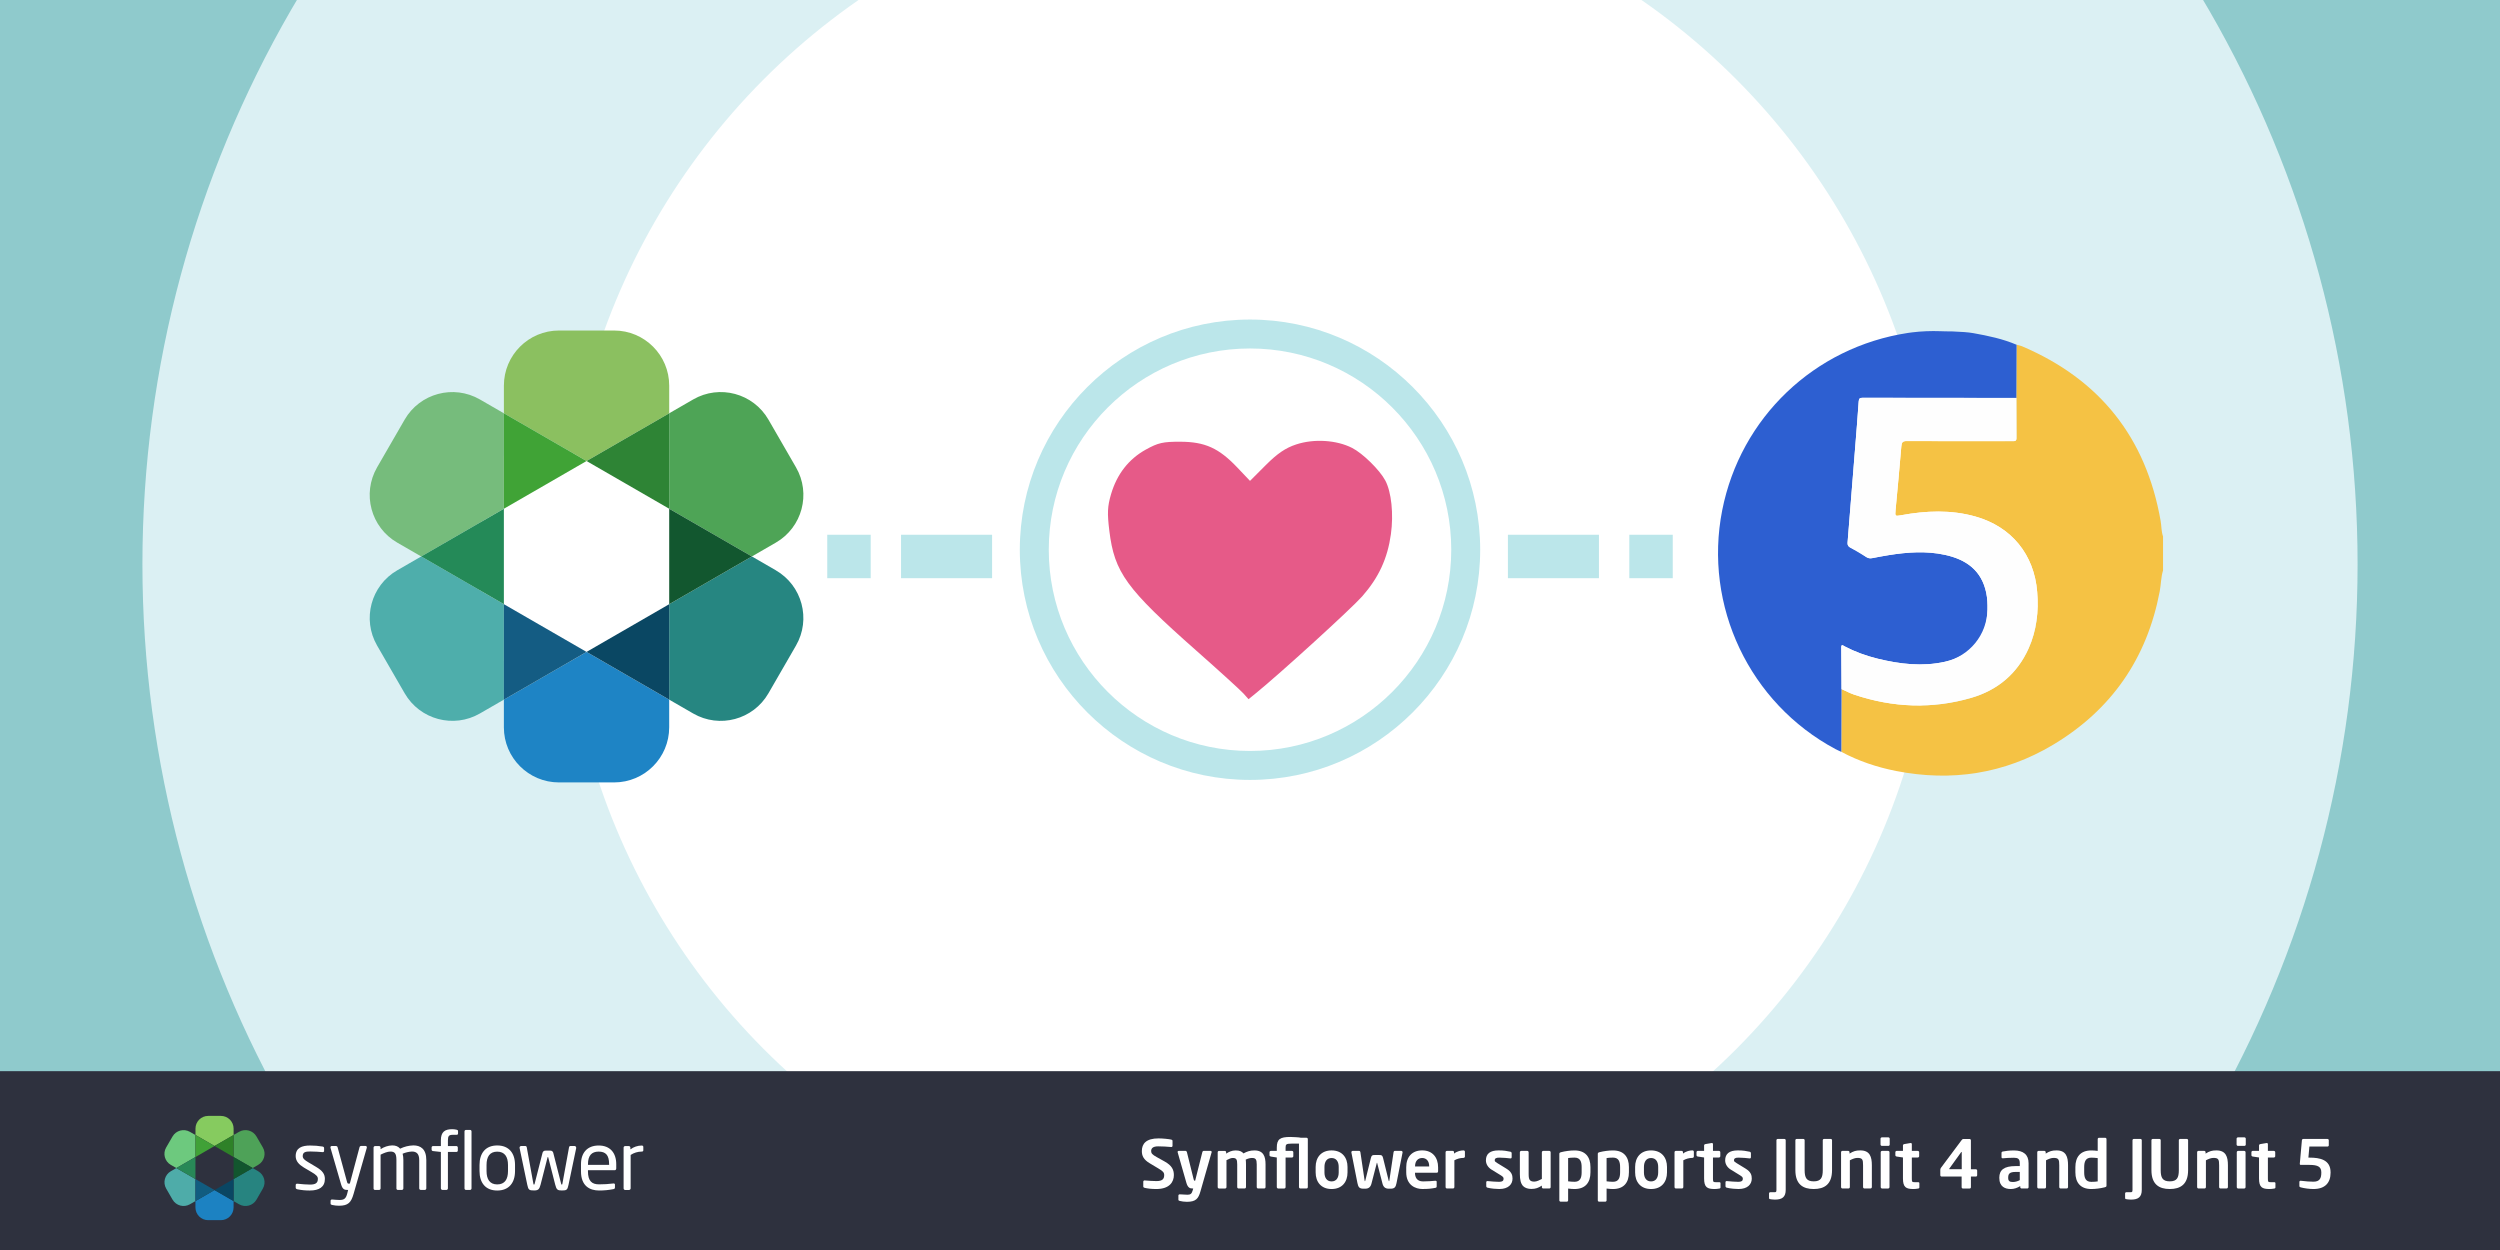 <?xml version="1.0" encoding="UTF-8"?><svg id="Layer_1" xmlns="http://www.w3.org/2000/svg" xmlns:xlink="http://www.w3.org/1999/xlink" viewBox="0 0 1200 600"><rect x="0" y="0" width="1200" height="600" fill="#808080" stroke="none"/><defs><style>.cls-1{fill:#e65a88;}.cls-2{fill:#115c80;}.cls-3{clip-path:url(#clippath-20);}.cls-4{clip-path:url(#clippath-11);}.cls-5{clip-path:url(#clippath-16);}.cls-6{fill:#fff;}.cls-7{fill:#dbf0f3;}.cls-8{fill:#76bc7c;}.cls-9{fill:#145c83;}.cls-10{fill:#1c82c2;}.cls-11{fill:#2e8435;}.cls-12{fill:#8fcacc;}.cls-13{fill:#0a4763;}.cls-14{fill:#288857;}.cls-15{clip-path:url(#clippath-2);}.cls-16{clip-path:url(#clippath-13);}.cls-17{fill:#4ea456;}.cls-18{clip-path:url(#clippath-15);}.cls-19{clip-path:url(#clippath-6);}.cls-20{fill:#268681;}.cls-21{fill:#2d5fd1;}.cls-22{fill:#4ea258;}.cls-23{fill:#40a137;}.cls-24{clip-path:url(#clippath-7);}.cls-25{clip-path:url(#clippath-1);}.cls-26{clip-path:url(#clippath-4);}.cls-27{fill:#bbe6ea;}.cls-28{clip-path:url(#clippath-12);}.cls-29{fill:#4eaca9;}.cls-30{fill:#1e84c5;}.cls-31{fill:#2e8128;}.cls-32{fill:#f5c244;}.cls-33{fill:#248a58;}.cls-34{fill:#12572f;}.cls-35{clip-path:url(#clippath-9);}.cls-36{fill:#86cb5f;}.cls-37{clip-path:url(#clippath);}.cls-38{fill:#2e313e;}.cls-39{fill:none;}.cls-40{fill:#4eaeab;}.cls-41{clip-path:url(#clippath-19);}.cls-42{fill:#12562e;}.cls-43{fill:#278480;}.cls-44{fill:#0a4663;}.cls-45{clip-path:url(#clippath-3);}.cls-46{clip-path:url(#clippath-8);}.cls-47{fill:#8bc060;}.cls-48{clip-path:url(#clippath-18);}.cls-49{clip-path:url(#clippath-14);}.cls-50{clip-path:url(#clippath-17);}.cls-51{clip-path:url(#clippath-5);}.cls-52{clip-path:url(#clippath-10);}.cls-53{fill:#40a336;}.cls-54{fill:#6dc97e;}.cls-55{fill:#fefefe;}</style><clipPath id="clippath"><rect class="cls-39" x="-2.43" y="-114.18" width="1204.87" height="769.99"/></clipPath><clipPath id="clippath-1"><rect class="cls-39" x="-2.43" y="-114.18" width="1204.87" height="769.99"/></clipPath><clipPath id="clippath-2"><rect class="cls-39" x="-2.43" y="-114.18" width="1204.87" height="769.99"/></clipPath><clipPath id="clippath-3"><rect class="cls-39" x="-2.43" y="-114.18" width="1204.87" height="769.99"/></clipPath><clipPath id="clippath-4"><rect class="cls-39" x="-2.43" y="-114.18" width="1204.87" height="769.99"/></clipPath><clipPath id="clippath-5"><rect class="cls-39" x="-2.43" y="-114.18" width="1204.87" height="769.99"/></clipPath><clipPath id="clippath-6"><rect class="cls-39" x="177.46" y="158.65" width="208.17" height="216.91"/></clipPath><clipPath id="clippath-7"><rect class="cls-39" x="177.46" y="158.65" width="208.17" height="216.91"/></clipPath><clipPath id="clippath-8"><rect class="cls-39" x="177.46" y="158.65" width="208.17" height="216.91"/></clipPath><clipPath id="clippath-9"><rect class="cls-39" x="177.46" y="158.65" width="208.17" height="216.91"/></clipPath><clipPath id="clippath-10"><rect class="cls-39" x="177.46" y="158.65" width="208.17" height="216.91"/></clipPath><clipPath id="clippath-11"><rect class="cls-39" x="177.46" y="158.65" width="208.17" height="216.91"/></clipPath><clipPath id="clippath-12"><rect class="cls-39" x="177.46" y="158.65" width="208.17" height="216.91"/></clipPath><clipPath id="clippath-13"><rect class="cls-39" x="177.46" y="158.65" width="208.17" height="216.91"/></clipPath><clipPath id="clippath-14"><rect class="cls-39" x="177.46" y="158.65" width="208.17" height="216.91"/></clipPath><clipPath id="clippath-15"><rect class="cls-39" x="177.46" y="158.65" width="208.17" height="216.91"/></clipPath><clipPath id="clippath-16"><rect class="cls-39" x="177.46" y="158.65" width="208.17" height="216.91"/></clipPath><clipPath id="clippath-17"><rect class="cls-39" x="177.46" y="158.65" width="208.17" height="216.91"/></clipPath><clipPath id="clippath-18"><rect class="cls-39" x="177.46" y="158.65" width="208.17" height="216.91"/></clipPath><clipPath id="clippath-19"><rect class="cls-39" x="177.46" y="158.65" width="208.17" height="216.91"/></clipPath><clipPath id="clippath-20"><rect class="cls-39" x="177.46" y="158.65" width="208.17" height="216.91"/></clipPath></defs><g><g><g class="cls-37"><ellipse class="cls-12" cx="614.57" cy="270.81" rx="916.03" ry="531.64"/></g><g class="cls-25"><circle class="cls-7" cx="600" cy="270.81" r="531.64"/></g><g class="cls-15"><circle class="cls-6" cx="600" cy="270.81" r="329.61"/></g><g class="cls-45"><rect class="cls-6" x="230.37" y="218.82" width="98.42" height="98.42"/></g><g class="cls-26"><polygon class="cls-6" points="928.83 337.1 830.54 269.89 928.83 171.6 1010.42 269.89 928.83 337.1"/></g><g class="cls-51"><g><g><rect class="cls-27" x="397.08" y="256.68" width="20.85" height="20.85"/><path class="cls-27" d="M767.5,277.53h-43.7v-20.85h43.7v20.85Zm-58.26,0h-43.7v-20.85h43.7v20.85Zm-58.26,0h-43.7v-20.85h43.7v20.85Zm-58.26,0h-43.7v-20.85h43.7v20.85Zm-58.26,0h-43.7v-20.85h43.7v20.85Zm-58.26,0h-43.7v-20.85h43.7v20.85Z"/><rect class="cls-27" x="782.07" y="256.68" width="20.85" height="20.85"/></g><g><g><circle class="cls-6" cx="600" cy="263.86" r="103.54"/><path class="cls-27" d="M600,374.36c-60.93,0-110.49-49.57-110.49-110.49s49.57-110.49,110.49-110.49,110.49,49.57,110.49,110.49-49.57,110.49-110.49,110.49Zm0-207.09c-53.26,0-96.59,43.33-96.59,96.59s43.33,96.6,96.59,96.6,96.6-43.33,96.6-96.6-43.33-96.59-96.6-96.59Z"/></g><path id="path475" class="cls-1" d="M596.85,332.87c-1.34-1.5-11.47-10.72-22.51-20.47-33.8-29.86-39.41-37.59-41.86-57.61-1.05-8.54-.9-11.7,.81-17.54,2.83-9.65,8.47-16.89,16.7-21.45,5.91-3.27,8.22-3.8,16.58-3.77,11.84,.04,18.49,3.05,27.4,12.44l6.03,6.35,7.58-7.58c5.57-5.57,9.43-8.2,14.55-9.9,8.52-2.83,19.38-2.16,26.87,1.66,5.14,2.62,13.2,10.53,15.93,15.63,2.94,5.49,4.05,16.09,2.7,25.79-1.62,11.65-5.84,20.79-13.75,29.8-5.1,5.8-39.42,37.08-51.04,46.51l-3.55,2.88-2.43-2.73Z"/></g><g id="Bildmaterial_3"><g class="cls-19"><g><g class="cls-24"><path class="cls-17" d="M360.9,267.1l11.5-6.64c12.65-7.3,16.99-23.48,9.68-36.13l-13.23-22.91c-7.3-12.65-23.48-16.99-36.13-9.68l-11.5,6.64v45.82l39.68,22.91Z"/></g><g class="cls-46"><path class="cls-30" d="M281.54,312.92h0l-39.68,22.91h0v13.28c0,14.61,11.84,26.45,26.45,26.45h26.45c14.61,0,26.45-11.84,26.45-26.45v-13.28h0s-39.68-22.91-39.68-22.91Z"/></g><g class="cls-35"><path class="cls-8" d="M241.86,244.2v-45.82l-11.5-6.64c-12.65-7.3-28.83-2.97-36.13,9.68l-13.23,22.91c-7.3,12.65-2.97,28.83,9.68,36.13l11.5,6.64h0l39.68-22.91Z"/></g><g class="cls-52"><polygon class="cls-8" points="281.54 221.29 281.54 221.29 241.86 244.2 241.86 290.01 241.86 244.2 281.54 221.29"/></g><g class="cls-4"><path class="cls-40" d="M241.86,290.01l39.68,22.91-39.68-22.91Z"/></g><g class="cls-28"><path class="cls-40" d="M202.19,267.1h0l-11.5,6.64c-12.65,7.3-16.98,23.48-9.68,36.13l13.23,22.91c7.3,12.65,23.48,16.99,36.13,9.68l11.5-6.64v-45.82l-39.68-22.91Z"/></g><g class="cls-16"><polygon class="cls-9" points="241.86 290.01 241.86 335.83 281.54 312.92 241.86 290.01"/></g><g class="cls-49"><polygon class="cls-33" points="241.86 290.01 241.86 290.01 241.86 244.2 202.19 267.1 202.18 267.1 202.19 267.1 241.86 290.01"/></g><g class="cls-18"><path class="cls-20" d="M372.4,273.74l-11.5-6.64-39.68,22.91-39.68,22.91h0l39.68-22.91v45.82l11.5,6.64c12.65,7.31,28.83,2.97,36.13-9.68l13.22-22.91c7.31-12.65,2.97-28.83-9.68-36.13"/></g><g class="cls-5"><polygon class="cls-34" points="321.22 290.01 360.9 267.1 321.22 244.2 321.22 290.01"/></g><g class="cls-50"><polygon class="cls-13" points="281.54 312.92 321.22 335.83 321.22 290.01 281.54 312.92"/></g><g class="cls-48"><path class="cls-47" d="M281.54,221.29h0l39.68-22.91v-13.28c0-14.61-11.84-26.45-26.45-26.45h-26.45c-14.61,0-26.45,11.84-26.45,26.45v13.28l39.68,22.91Z"/></g><g class="cls-41"><polygon class="cls-11" points="321.22 244.2 321.22 198.38 281.54 221.29 321.22 244.2"/></g><g class="cls-3"><polygon class="cls-53" points="281.54 221.29 241.86 198.38 241.86 244.2 281.54 221.29"/></g></g></g></g></g></g></g><path class="cls-32" d="M1038.26,257.53v16.27c-1.01,3.25-.96,6.66-1.58,9.98-6.1,32.24-23.17,56.97-51.27,73.75-23.35,13.94-48.67,17.76-75.31,12.54-9.16-1.8-17.98-4.75-26.25-9.18,.03-10.05,.07-20.1,.1-30.15,2.03,.91,4,1.99,6.09,2.69,18.56,6.22,37.38,7,56.17,1.53,12.59-3.67,22.08-11.54,27.54-23.72,3.87-8.63,4.86-17.74,4.11-27.11-1.44-17.95-12.29-31.29-29.62-36.19-11.84-3.35-23.78-2.82-35.73-.62-2.87,.53-2.91,.45-2.63-2.47,.96-10.24,1.93-20.47,2.78-30.72,.15-1.84,.68-2.44,2.59-2.43,16.55,.08,33.09,.04,49.64,.04,.56,0,1.11-.03,1.67,0,.98,.05,1.36-.39,1.36-1.36-.03-6.46-.04-12.91-.06-19.37,.04-8.51,.07-17.02,.11-25.54,.86,.24,1.76,.38,2.58,.73,37.34,15.9,59.56,43.81,66.55,83.82,.44,2.5,.3,5.08,1.17,7.51Z"/><path class="cls-21" d="M967.96,165.47c-.04,8.51-.07,17.02-.11,25.54-24.61-.01-49.21-.02-73.82-.07-1.31,0-1.75,.36-1.85,1.74-.52,7.69-1.16,15.38-1.77,23.07-1.18,14.89-2.35,29.79-3.57,44.67-.12,1.52,.55,2.14,2.16,2.84,2.3,1.01,4.45,2.3,6.43,3.84,1.07,.83,2.06,1.03,3.23,.8,2.59-.51,5.18-1,7.78-1.42,9.04-1.46,18.09-2.13,27.14-.16,10.15,2.21,17.58,7.43,19.82,18.25,.55,2.67,.64,5.37,.59,8.09-.24,12.05-8.68,22.37-20.44,24.99-10.85,2.42-21.58,1.12-32.21-1.47-5.55-1.35-10.89-3.29-15.96-5.95-.6-.32-1.57-1.29-1.56,.51,.04,6.67,.08,13.33,.12,20-.03,10.05-.07,20.1-.1,30.15-.94-.44-1.9-.84-2.81-1.33-41.25-22.02-63.42-68.76-54.37-114.63,8.77-44.49,44.22-78.3,89.18-85.13,.61-.09,1.28-.18,2-.27,4.48-.55,9-.72,13.51-.56,1.56,.05,3.1,.11,5.84,.11,4.24,.19,7.43,.36,10.04,.83,7.08,1.27,14.09,2.73,20.74,5.57Z"/><path class="cls-55" d="M883.94,330.75c-.04-6.67-.08-13.33-.12-20-.01-1.8,.95-.83,1.56-.51,5.07,2.66,10.41,4.59,15.96,5.95,10.69,2.61,21.47,3.9,32.38,1.43,12.8-2.9,20.01-11.83,20.27-24.95,.06-2.72-.03-5.42-.59-8.09-2.24-10.82-9.67-16.05-19.82-18.25-9.05-1.97-18.1-1.3-27.14,.16-2.6,.42-5.2,.91-7.78,1.42-1.01,.2-1.87,.09-2.77-.47-2.54-1.57-5.11-3.1-7.71-4.56-1.03-.58-1.45-1.22-1.35-2.45,1.22-14.89,2.4-29.78,3.57-44.67,.61-7.69,1.25-15.38,1.77-23.07,.09-1.38,.54-1.74,1.85-1.74,24.61,.04,49.21,.05,73.82,.07,.02,6.46,.03,12.91,.06,19.37,0,.97-.38,1.41-1.36,1.36-.55-.03-1.11,0-1.67,0-16.55,0-33.09,.03-49.64-.04-1.91,0-2.44,.59-2.59,2.43-.85,10.25-1.82,20.48-2.78,30.72-.27,2.92-.23,3,2.63,2.47,11.95-2.2,23.89-2.73,35.73,.62,17.33,4.9,28.18,18.24,29.62,36.19,.75,9.36-.25,18.48-4.11,27.11-5.46,12.18-14.94,20.06-27.54,23.72-18.79,5.47-37.61,4.7-56.17-1.53-2.1-.7-4.06-1.78-6.09-2.69Z"/></g><rect class="cls-38" x="-242.92" y="514.16" width="1632.91" height="229.58"/><g id="Ebene_1"><path class="cls-6" d="M148.8,571.45c-2.03,.02-4.06-.18-6.05-.58-.49-.12-.81-.35-.81-.77v-1.34c.02-.34,.32-.6,.66-.58h.18c1.84,.23,4.63,.42,6.01,.42,2.49,0,3.79-.65,3.79-2.72,0-1.15-.69-1.88-2.87-3.18l-3.87-2.29c-2.33-1.42-3.91-3.06-3.91-5.47,0-3.98,2.99-5.09,6.93-5.09,2,0,4,.16,5.98,.49,.49,.08,.73,.35,.73,.77v1.26c.04,.32-.19,.61-.51,.65h-.25c-1.34-.12-3.79-.31-5.94-.31s-3.56,.27-3.56,2.22c0,1.15,.88,1.88,2.64,2.93l3.79,2.26c3.18,1.88,4.21,3.52,4.21,5.78,0,3.91-2.87,5.54-7.16,5.54h.01Z"/><path class="cls-6" d="M176.04,551.02l-6.32,22.06c-1.19,4.14-2.6,5.67-7.01,5.67-1.08,0-2.16-.12-3.22-.35-.46-.12-.81-.23-.81-.61v-1.42c0-.42,.31-.61,.73-.61h.1c.84,.08,2.56,.23,3.42,.23,2.18,0,3.14-.58,3.79-3.26l.38-1.57h-.54c-1.15,0-2.14-.27-2.83-2.64l-5.08-17.51c-.03-.09-.04-.18-.04-.27-.02-.34,.24-.63,.58-.65h2.21c.32,.05,.58,.29,.65,.61l4.52,16.6c.19,.77,.46,.84,.73,.84h.61l4.67-17.5c.09-.33,.38-.56,.73-.58h2.14c.33-.02,.61,.24,.63,.56v.11c0,.09,0,.18-.03,.26v.03Z"/><path class="cls-6" d="M203.86,571.17h-1.86c-.42,0-.77-.34-.77-.77h0v-13.56c0-3.22-1.49-4.1-3.49-4.1-1.54,.08-3.06,.43-4.48,1.04,.25,.98,.36,1.98,.35,2.99v13.63c.02,.4-.29,.74-.69,.77h-2.01c-.39-.04-.67-.38-.63-.77h0v-13.63c0-3.33-.98-4.02-2.93-4.02-1.38,0-3.06,.69-4.67,1.49v16.16c.02,.4-.29,.74-.69,.77h-2.03c-.39-.03-.68-.36-.65-.75h0v-19.54c-.02-.41,.3-.75,.71-.77h1.93c.41,0,.73,.34,.73,.75v.75c1.65-1.11,3.57-1.74,5.56-1.82,1.65,0,2.87,.46,3.83,1.57,1.98-.97,4.14-1.51,6.35-1.57,3.45,0,6.21,1.72,6.21,7.05v13.57c0,.42-.34,.76-.76,.77h-.01Z"/><path class="cls-6" d="M219.17,544.71h-1.84c-1.8,0-2.33,.54-2.33,2.64v2.76h4.02c.39-.02,.71,.28,.73,.67v1.51c0,.37-.31,.66-.68,.65h-4.07v17.47c0,.4-.32,.74-.73,.77h-1.88c-.42-.02-.75-.35-.77-.77v-17.47l-3.72-.42c-.39,0-.71-.3-.73-.69v-1.04c0-.39,.32-.69,.71-.69h3.74v-2.76c0-4.1,1.99-5.32,5.37-5.32,.72-.01,1.44,.07,2.14,.23,.42,.12,.73,.27,.73,.61v1.26c0,.42-.29,.58-.7,.58h0Z"/><path class="cls-6" d="M225.64,571.17h-1.99c-.4-.02-.71-.37-.69-.77v-27.31c-.02-.38,.28-.71,.66-.73h2.02c.39,0,.69,.32,.69,.71v27.33c.02,.4-.29,.74-.69,.77h0Z"/><path class="cls-6" d="M238.67,571.45c-5.63,0-8.5-3.72-8.5-9.35v-2.93c0-5.63,2.87-9.35,8.5-9.35s8.54,3.72,8.54,9.35v2.93c0,5.63-2.91,9.35-8.54,9.35Zm5.17-12.26c0-3.91-1.57-6.4-5.17-6.4s-5.13,2.44-5.13,6.4v2.93c0,3.91,1.53,6.4,5.13,6.4s5.17-2.44,5.17-6.4v-2.93Z"/><path class="cls-6" d="M276.59,551.02l-3.72,17.77c-.49,2.41-.92,2.64-3.22,2.64-1.99,0-2.53-.35-3.14-2.76l-3.33-13.03c-.05-.18-.12-.27-.19-.27-.11,0-.12,0-.19,.27l-3.33,13.02c-.58,2.22-1.15,2.76-3.14,2.76-2.3,0-2.72-.27-3.22-2.64l-3.72-17.77v-.15c0-.41,.32-.75,.73-.77h2.07c.34,.02,.61,.28,.65,.61l3.18,17.46c.08,.46,.19,.46,.31,.46s.23-.12,.31-.46l3.75-14.71c.12-.73,.8-1.23,1.53-1.15h2.14c.73-.09,1.41,.42,1.53,1.15l3.75,14.71c.08,.35,.19,.46,.31,.46s.23,0,.31-.46l3.18-17.46c.04-.32,.3-.57,.62-.61h2.07c.41,.02,.73,.36,.73,.77l.02,.15h.01Z"/><path class="cls-6" d="M295.05,561.71h-12.83v.54c0,4.56,1.8,6.24,5.32,6.24,2.29,0,4.57-.13,6.84-.42h.19c.3-.04,.57,.17,.61,.47v1.37c0,.49-.15,.77-.77,.88-2.25,.44-4.54,.66-6.84,.65-4.39,0-8.69-2.07-8.69-9.19v-3.45c0-5.48,3.03-8.96,8.5-8.96s8.42,3.53,8.42,8.96v2.07c-.03,.5-.3,.84-.76,.84h0Zm-2.68-2.93c0-4.33-1.65-6.01-5.01-6.01s-5.13,1.88-5.13,6.01v.35h10.15v-.35h0Z"/><path class="cls-6" d="M307.99,552.76c-1.88,.02-3.71,.58-5.28,1.61v16.05c-.02,.42-.35,.75-.77,.77h-1.88c-.41-.02-.73-.36-.73-.77v-19.53c-.02-.41,.3-.75,.71-.77h1.82c.41,.01,.73,.35,.72,.76h0v.82c1.56-1.17,3.45-1.81,5.4-1.84,.54,0,.81,.23,.81,.69v1.57c0,.42-.26,.65-.8,.65h0Z"/><polygon class="cls-39" points="102.97 550.08 102.97 550.08 102.97 550.08 93.81 555.38 93.81 565.95 102.97 571.23 112.12 565.95 112.12 555.38 102.97 550.08"/><path class="cls-22" d="M121.28,560.66l2.65-1.53c2.92-1.68,3.93-5.41,2.25-8.33,0,0-.01-.02-.02-.03l-3.05-5.26c-1.68-2.92-5.42-3.92-8.34-2.24h0l-2.65,1.53v10.57l9.16,5.29h0Z"/><path class="cls-10" d="M102.97,571.23h0l-9.16,5.29h0v3.06c0,3.37,2.73,6.1,6.1,6.1h6.1c3.37,0,6.11-2.73,6.11-6.1h0v-3.06h0l-9.16-5.29h.01Z"/><path class="cls-54" d="M93.81,555.38v-10.57l-2.66-1.53c-2.92-1.68-6.65-.68-8.34,2.24l-3.05,5.26c-1.7,2.91-.71,6.65,2.21,8.35,0,0,.02,0,.03,.01l2.65,1.53h0l9.16-5.29Z"/><polygon class="cls-54" points="102.97 550.08 102.97 550.08 93.81 555.38 93.81 565.95 93.81 565.95 93.81 555.38 102.97 550.08"/><polygon class="cls-29" points="93.81 565.95 102.97 571.23 102.97 571.23 93.81 565.95 93.81 565.95"/><path class="cls-29" d="M84.66,560.66h0l-2.66,1.53c-2.92,1.69-3.92,5.42-2.23,8.34h0l3.05,5.29c1.69,2.92,5.42,3.92,8.34,2.23l2.65-1.53h0v-10.57l-9.15-5.28h0Z"/><polygon class="cls-2" points="93.81 565.95 93.81 576.52 102.97 571.23 93.81 565.95"/><polygon class="cls-14" points="93.81 565.95 93.81 565.95 93.81 565.95 93.81 555.38 84.66 560.66 84.66 560.66 84.66 560.66 93.81 565.95"/><path class="cls-43" d="M123.93,562.2l-2.65-1.53-9.16,5.28-9.16,5.29h0l9.16-5.29v10.58l2.65,1.53c2.92,1.69,6.65,.69,8.34-2.23h0l3.05-5.29c1.69-2.92,.69-6.65-2.23-8.34h0Z"/><polygon class="cls-42" points="112.12 565.95 121.28 560.66 112.12 555.38 112.12 565.95"/><polygon class="cls-44" points="102.97 571.23 112.12 576.52 112.12 576.52 112.12 565.95 102.97 571.23"/><path class="cls-36" d="M102.97,550.08h0l9.16-5.28v-3.07c0-3.37-2.73-6.1-6.1-6.1h-6.1c-3.37,0-6.1,2.73-6.1,6.1v3.06h0l9.16,5.29h-.02Z"/><polygon class="cls-31" points="112.12 555.38 112.12 544.8 102.97 550.08 112.12 555.38"/><polygon class="cls-23" points="102.97 550.08 93.81 544.8 93.81 544.8 93.81 555.38 102.97 550.08"/></g><g><path class="cls-6" d="M555.04,570.73c-2.4,0-4.13-.22-5.66-.58-.32-.06-.61-.29-.61-.64v-2.3c0-.35,.29-.61,.61-.61h.06c1.28,.16,4.48,.32,5.66,.32,2.85,0,3.71-1.02,3.71-2.88,0-1.25-.61-1.89-2.72-3.14l-4.22-2.53c-2.98-1.76-3.78-3.62-3.78-5.86,0-3.52,2.05-6.08,8-6.08,2.11,0,5.06,.32,6.14,.58,.32,.06,.58,.29,.58,.61v2.37c0,.32-.22,.58-.54,.58h-.06c-2.11-.19-4.22-.32-6.3-.32-2.37,0-3.36,.83-3.36,2.27,0,1.06,.54,1.7,2.62,2.85l3.84,2.14c3.52,1.95,4.45,4,4.45,6.53,0,3.23-2.02,6.69-8.42,6.69Z"/><path class="cls-6" d="M581.56,553.16l-5.34,18.69c-.99,3.49-2.18,5.02-6.53,5.02-1.06,0-2.66-.19-3.39-.42-.35-.1-.67-.22-.67-.54v-2.05c0-.35,.29-.58,.64-.58h.06c.9,.03,2.72,.19,3.62,.19,1.38,0,2.08-.38,2.53-2.05l.26-.96h-.48c-.93,0-2.08-.22-2.78-2.66l-4.19-14.65c-.03-.1-.03-.16-.03-.22,0-.32,.19-.51,.61-.51h3.23c.29,0,.54,.29,.61,.58l3.23,13.02c.13,.54,.26,.7,.45,.7h.29l3.46-13.76c.06-.29,.32-.54,.64-.54h3.26c.32,0,.58,.26,.58,.54,0,.06,0,.13-.03,.19Z"/><path class="cls-6" d="M606.81,570.47h-2.94c-.35,0-.64-.32-.64-.67v-10.88c0-2.46-.51-3.1-2.3-3.1-.61,0-1.82,.19-2.98,.8,.1,.7,.13,1.5,.13,2.3v10.88c0,.35-.29,.67-.64,.67h-2.94c-.35,0-.64-.32-.64-.67v-10.88c0-2.46-.42-3.1-2.21-3.1-.67,0-1.63,.35-2.94,1.06v12.93c0,.35-.29,.67-.64,.67h-2.94c-.35,0-.64-.32-.64-.67v-16.74c0-.35,.29-.64,.64-.64h2.78c.35,0,.64,.29,.64,.64v.67c1.34-.86,2.69-1.54,4.58-1.54s3.01,.54,3.74,1.44c1.63-.9,3.07-1.44,5.28-1.44,4.35,0,5.31,2.98,5.31,6.72v10.88c0,.35-.29,.67-.64,.67Z"/><path class="cls-6" d="M627.13,570.47h-2.98c-.35,0-.64-.32-.64-.67v-20.86h-3.58c-2.53,0-2.85,.35-2.85,1.92v1.57h3.07c.35,0,.64,.29,.64,.64v1.92c0,.35-.29,.61-.64,.61h-3.07v14.21c0,.35-.29,.67-.64,.67h-2.91c-.35,0-.67-.32-.67-.67v-14.21l-2.85-.45c-.35-.06-.64-.26-.64-.61v-1.47c0-.35,.29-.64,.64-.64h2.85v-1.57c0-4.13,1.63-5.12,6.5-5.12,.77,0,4.48,.16,5.09,.38h2.69c.35,0,.61,.29,.61,.64v23.04c0,.35-.26,.67-.61,.67Z"/><path class="cls-6" d="M639.16,570.73c-5.02,0-7.65-3.39-7.65-7.97v-2.59c0-4.58,2.62-7.97,7.65-7.97s7.65,3.39,7.65,7.97v2.59c0,4.58-2.62,7.97-7.65,7.97Zm3.42-10.56c0-2.62-1.18-4.32-3.42-4.32s-3.42,1.7-3.42,4.32v2.59c0,2.62,1.18,4.32,3.42,4.32s3.42-1.7,3.42-4.32v-2.59Z"/><path class="cls-6" d="M673.24,553.16l-2.91,14.72c-.38,1.92-.9,2.69-2.85,2.69h-.86c-1.73,0-2.62-.83-3.04-2.5l-2.53-9.79c-.03-.13-.03-.16-.1-.16s-.06,.03-.1,.16l-2.53,9.79c-.42,1.66-1.31,2.5-3.04,2.5h-.86c-1.95,0-2.46-.77-2.85-2.69l-2.91-14.72v-.1c0-.35,.29-.64,.64-.64h3.1c.32,0,.54,.29,.58,.58l2.02,13.54c.03,.29,.1,.45,.16,.45s.16-.13,.22-.45l2.66-10.75c.32-1.25,.7-1.38,1.79-1.38h2.24c1.09,0,1.47,.13,1.79,1.38l2.66,10.75c.06,.32,.16,.45,.22,.45s.13-.16,.16-.45l2.02-13.54c.03-.29,.26-.58,.58-.58h3.1c.35,0,.64,.29,.64,.64v.1Z"/><path class="cls-6" d="M689.63,562.92h-10.43v.1c0,1.86,.77,4.06,3.84,4.06,2.34,0,4.54-.19,5.89-.32h.1c.32,0,.58,.16,.58,.48v2.11c0,.51-.1,.74-.67,.83-2.08,.38-3.33,.54-6.21,.54-3.2,0-7.74-1.73-7.74-8.03v-2.37c0-4.99,2.78-8.13,7.68-8.13s7.62,3.36,7.62,8.13v1.79c0,.51-.19,.8-.64,.8Zm-3.62-3.14c0-2.5-1.38-3.94-3.36-3.94s-3.42,1.41-3.42,3.94v.13h6.78v-.13Z"/><path class="cls-6" d="M702.52,555.79c-1.73,0-3.07,.45-4.42,1.15v12.86c0,.35-.29,.67-.64,.67h-2.94c-.35,0-.64-.32-.64-.67v-16.74c0-.35,.29-.64,.64-.64h2.78c.35,0,.64,.29,.64,.64v.67c1.57-1.22,3.3-1.54,4.58-1.54,.35,0,.64,.29,.64,.64v2.3c0,.35-.29,.64-.64,.64Z"/><path class="cls-6" d="M719.74,570.73c-1.25,0-3.94-.16-5.73-.64-.38-.1-.61-.35-.61-.74v-1.92c0-.26,.22-.51,.54-.51h.13c1.54,.19,4.42,.35,5.38,.35,1.98,0,2.27-.67,2.27-1.54,0-.61-.38-.99-1.41-1.63l-4.38-2.69c-1.57-.96-2.69-2.56-2.69-4.42,0-3.2,2.02-4.8,6.08-4.8,2.59,0,4.06,.29,5.7,.64,.38,.1,.58,.35,.58,.74v1.86c0,.38-.19,.61-.51,.61h-.13c-.9-.13-3.46-.38-5.28-.38-1.54,0-2.21,.35-2.21,1.34,0,.51,.48,.83,1.28,1.31l4.19,2.56c2.69,1.63,3.07,3.23,3.07,4.86,0,2.78-2.08,4.99-6.27,4.99Z"/><path class="cls-6" d="M743.67,570.47h-2.94c-.35,0-.64-.29-.64-.64v-.74c-1.66,1.09-2.98,1.6-5.02,1.6-1.6,0-3.01-.42-3.94-1.34-1.18-1.18-1.6-3.17-1.6-5.82v-10.43c0-.35,.29-.67,.64-.67h2.94c.35,0,.64,.32,.64,.67v10.43c0,1.6,.13,2.53,.74,3.07,.45,.38,.99,.58,1.98,.58,1.18,0,2.72-.8,3.62-1.28v-12.8c0-.35,.29-.67,.64-.67h2.94c.35,0,.64,.32,.64,.67v16.74c0,.35-.29,.64-.64,.64Z"/><path class="cls-6" d="M755.77,570.73c-.77,0-1.89-.06-3.07-.22v5.66c0,.35-.29,.64-.64,.64h-2.94c-.35,0-.64-.29-.64-.64v-22.27c0-.48,.13-.67,.86-.86,1.98-.51,4.38-.83,6.43-.83,5.15,0,7.65,3.04,7.65,8.03v2.46c0,4.99-2.5,8.03-7.65,8.03Zm3.42-10.5c0-2.62-.67-4.58-3.42-4.58-1.15,0-2.46,.1-3.07,.22v11.17c.9,.13,2.3,.22,3.07,.22,2.75,0,3.42-1.95,3.42-4.58v-2.46Z"/><path class="cls-6" d="M774.23,570.73c-.77,0-1.89-.06-3.07-.22v5.66c0,.35-.29,.64-.64,.64h-2.94c-.35,0-.64-.29-.64-.64v-22.27c0-.48,.13-.67,.86-.86,1.98-.51,4.38-.83,6.43-.83,5.15,0,7.65,3.04,7.65,8.03v2.46c0,4.99-2.5,8.03-7.65,8.03Zm3.42-10.5c0-2.62-.67-4.58-3.42-4.58-1.15,0-2.46,.1-3.07,.22v11.17c.9,.13,2.3,.22,3.07,.22,2.75,0,3.42-1.95,3.42-4.58v-2.46Z"/><path class="cls-6" d="M792.51,570.73c-5.02,0-7.65-3.39-7.65-7.97v-2.59c0-4.58,2.62-7.97,7.65-7.97s7.65,3.39,7.65,7.97v2.59c0,4.58-2.62,7.97-7.65,7.97Zm3.42-10.56c0-2.62-1.18-4.32-3.42-4.32s-3.42,1.7-3.42,4.32v2.59c0,2.62,1.18,4.32,3.42,4.32s3.42-1.7,3.42-4.32v-2.59Z"/><path class="cls-6" d="M812.41,555.79c-1.73,0-3.07,.45-4.42,1.15v12.86c0,.35-.29,.67-.64,.67h-2.94c-.35,0-.64-.32-.64-.67v-16.74c0-.35,.29-.64,.64-.64h2.78c.35,0,.64,.29,.64,.64v.67c1.57-1.22,3.3-1.54,4.58-1.54,.35,0,.64,.29,.64,.64v2.3c0,.35-.29,.64-.64,.64Z"/><path class="cls-6" d="M825.24,570.51c-.77,.13-1.47,.22-2.18,.22-3.62,0-5.09-.8-5.09-5.09v-10.05l-3.01-.45c-.35-.06-.64-.29-.64-.64v-1.44c0-.35,.29-.64,.64-.64h3.01v-2.62c0-.35,.29-.58,.64-.64l2.98-.51h.13c.29,0,.51,.16,.51,.48v3.3h2.88c.35,0,.64,.29,.64,.64v1.89c0,.35-.29,.64-.64,.64h-2.88v10.05c0,1.6,.1,1.79,1.25,1.79h1.7c.42,0,.67,.16,.67,.48v2.02c0,.32-.19,.51-.61,.58Z"/><path class="cls-6" d="M834.58,570.73c-1.25,0-3.94-.16-5.73-.64-.38-.1-.61-.35-.61-.74v-1.92c0-.26,.22-.51,.54-.51h.13c1.54,.19,4.42,.35,5.38,.35,1.98,0,2.27-.67,2.27-1.54,0-.61-.38-.99-1.41-1.63l-4.38-2.69c-1.57-.96-2.69-2.56-2.69-4.42,0-3.2,2.02-4.8,6.08-4.8,2.59,0,4.06,.29,5.7,.64,.38,.1,.58,.35,.58,.74v1.86c0,.38-.19,.61-.51,.61h-.13c-.9-.13-3.46-.38-5.28-.38-1.54,0-2.21,.35-2.21,1.34,0,.51,.48,.83,1.28,1.31l4.19,2.56c2.69,1.63,3.07,3.23,3.07,4.86,0,2.78-2.08,4.99-6.27,4.99Z"/><path class="cls-6" d="M852.02,575.82c-.96,0-2.34-.19-2.56-.26-.19-.06-.32-.22-.32-.45v-2.27c0-.35,.29-.58,.64-.58h2.11c.58,0,.8-.19,.8-1.12v-23.84c0-.35,.29-.61,.64-.61h3.17c.35,0,.64,.26,.64,.61v23.84c0,3.39-1.66,4.67-5.12,4.67Z"/><path class="cls-6" d="M870.58,570.73c-5.15,0-8.8-2.24-8.8-9.06v-14.37c0-.35,.29-.61,.64-.61h3.17c.35,0,.64,.26,.64,.61v14.37c0,3.65,.9,5.38,4.35,5.38s4.35-1.73,4.35-5.38v-14.37c0-.35,.29-.61,.64-.61h3.17c.35,0,.64,.26,.64,.61v14.37c0,6.82-3.65,9.06-8.8,9.06Z"/><path class="cls-6" d="M897.85,570.47h-2.94c-.35,0-.64-.32-.64-.67v-10.43c0-2.78-.26-3.58-2.72-3.58-1.09,0-2.27,.45-3.62,1.15v12.86c0,.35-.29,.67-.64,.67h-2.94c-.35,0-.64-.32-.64-.67v-16.74c0-.35,.29-.64,.64-.64h2.78c.35,0,.64,.29,.64,.64v.67c1.86-1.18,3.07-1.54,5.18-1.54,4.61,0,5.54,3.1,5.54,7.17v10.43c0,.35-.29,.67-.64,.67Z"/><path class="cls-6" d="M906.42,550.03h-3.1c-.35,0-.67-.29-.67-.64v-2.82c0-.35,.32-.64,.67-.64h3.1c.35,0,.64,.29,.64,.64v2.82c0,.35-.29,.64-.64,.64Zm-.1,20.45h-2.94c-.35,0-.64-.32-.64-.67v-16.74c0-.35,.29-.64,.64-.64h2.94c.35,0,.64,.29,.64,.64v16.74c0,.35-.29,.67-.64,.67Z"/><path class="cls-6" d="M920.69,570.51c-.77,.13-1.47,.22-2.18,.22-3.62,0-5.09-.8-5.09-5.09v-10.05l-3.01-.45c-.35-.06-.64-.29-.64-.64v-1.44c0-.35,.29-.64,.64-.64h3.01v-2.62c0-.35,.29-.58,.64-.64l2.98-.51h.13c.29,0,.51,.16,.51,.48v3.3h2.88c.35,0,.64,.29,.64,.64v1.89c0,.35-.29,.64-.64,.64h-2.88v10.05c0,1.6,.1,1.79,1.25,1.79h1.7c.42,0,.67,.16,.67,.48v2.02c0,.32-.19,.51-.61,.58Z"/><path class="cls-6" d="M948.41,564.75h-2.37v5.09c0,.35-.22,.64-.58,.64h-3.3c-.35,0-.58-.29-.58-.64v-5.09h-9.6c-.35,0-.64-.29-.64-.64v-2.59c0-.35,.1-.7,.35-1.02l9.86-13.21c.22-.32,.48-.58,.93-.58h2.91c.35,0,.64,.29,.64,.64v13.89h2.37c.35,0,.64,.29,.64,.64v2.24c0,.35-.29,.64-.64,.64Zm-6.78-11.65c0-.13-.03-.19-.1-.19s-.16,.1-.22,.19l-5.6,7.78c-.06,.06-.1,.16-.1,.19,0,.1,.1,.16,.26,.16h5.76v-8.13Z"/><path class="cls-6" d="M973.08,570.47h-2.72c-.35,0-.64-.29-.64-.64v-.51c-1.47,.9-2.98,1.41-4.51,1.41-2.66,0-5.54-1.02-5.54-5.34v-.13c0-3.65,2.24-5.54,7.81-5.54h2.02v-1.41c0-2.08-.93-2.59-2.82-2.59-2.05,0-4.16,.13-5.21,.26h-.16c-.32,0-.58-.1-.58-.54v-2.05c0-.35,.19-.58,.61-.67,1.28-.26,3.14-.51,5.34-.51,4.54,0,7.04,2.02,7.04,6.11v11.52c0,.35-.29,.64-.64,.64Zm-3.58-7.94h-2.02c-2.91,0-3.55,.93-3.55,2.72v.13c0,1.57,.7,1.98,2.3,1.98,1.15,0,2.34-.38,3.26-.9v-3.94Z"/><path class="cls-6" d="M992.02,570.47h-2.94c-.35,0-.64-.32-.64-.67v-10.43c0-2.78-.26-3.58-2.72-3.58-1.09,0-2.27,.45-3.62,1.15v12.86c0,.35-.29,.67-.64,.67h-2.94c-.35,0-.64-.32-.64-.67v-16.74c0-.35,.29-.64,.64-.64h2.78c.35,0,.64,.29,.64,.64v.67c1.86-1.18,3.07-1.54,5.18-1.54,4.61,0,5.54,3.1,5.54,7.17v10.43c0,.35-.29,.67-.64,.67Z"/><path class="cls-6" d="M1010.26,569.9c-1.98,.51-4.38,.83-6.43,.83-5.15,0-7.65-3.04-7.65-8.03v-2.46c0-4.99,2.5-8.03,7.65-8.03,.77,0,1.89,.06,3.07,.22v-5.66c0-.35,.29-.64,.64-.64h2.94c.35,0,.64,.29,.64,.64v22.27c0,.48-.13,.67-.86,.86Zm-3.36-14.01c-.9-.13-2.3-.22-3.07-.22-2.75,0-3.42,1.95-3.42,4.58v2.46c0,2.62,.67,4.58,3.42,4.58,1.15,0,2.46-.1,3.07-.22v-11.17Z"/><path class="cls-6" d="M1022.93,575.82c-.96,0-2.34-.19-2.56-.26-.19-.06-.32-.22-.32-.45v-2.27c0-.35,.29-.58,.64-.58h2.11c.58,0,.8-.19,.8-1.12v-23.84c0-.35,.29-.61,.64-.61h3.17c.35,0,.64,.26,.64,.61v23.84c0,3.39-1.66,4.67-5.12,4.67Z"/><path class="cls-6" d="M1041.49,570.73c-5.15,0-8.8-2.24-8.8-9.06v-14.37c0-.35,.29-.61,.64-.61h3.17c.35,0,.64,.26,.64,.61v14.37c0,3.65,.9,5.38,4.35,5.38s4.35-1.73,4.35-5.38v-14.37c0-.35,.29-.61,.64-.61h3.17c.35,0,.64,.26,.64,.61v14.37c0,6.82-3.65,9.06-8.8,9.06Z"/><path class="cls-6" d="M1068.76,570.47h-2.94c-.35,0-.64-.32-.64-.67v-10.43c0-2.78-.26-3.58-2.72-3.58-1.09,0-2.27,.45-3.62,1.15v12.86c0,.35-.29,.67-.64,.67h-2.94c-.35,0-.64-.32-.64-.67v-16.74c0-.35,.29-.64,.64-.64h2.78c.35,0,.64,.29,.64,.64v.67c1.86-1.18,3.07-1.54,5.18-1.54,4.61,0,5.54,3.1,5.54,7.17v10.43c0,.35-.29,.67-.64,.67Z"/><path class="cls-6" d="M1077.33,550.03h-3.1c-.35,0-.67-.29-.67-.64v-2.82c0-.35,.32-.64,.67-.64h3.1c.35,0,.64,.29,.64,.64v2.82c0,.35-.29,.64-.64,.64Zm-.1,20.45h-2.94c-.35,0-.64-.32-.64-.67v-16.74c0-.35,.29-.64,.64-.64h2.94c.35,0,.64,.29,.64,.64v16.74c0,.35-.29,.67-.64,.67Z"/><path class="cls-6" d="M1091.6,570.51c-.77,.13-1.47,.22-2.18,.22-3.62,0-5.09-.8-5.09-5.09v-10.05l-3.01-.45c-.35-.06-.64-.29-.64-.64v-1.44c0-.35,.29-.64,.64-.64h3.01v-2.62c0-.35,.29-.58,.64-.64l2.98-.51h.13c.29,0,.51,.16,.51,.48v3.3h2.88c.35,0,.64,.29,.64,.64v1.89c0,.35-.29,.64-.64,.64h-2.88v10.05c0,1.6,.1,1.79,1.25,1.79h1.7c.42,0,.67,.16,.67,.48v2.02c0,.32-.19,.51-.61,.58Z"/><path class="cls-6" d="M1110.45,570.73c-1.89,0-4.32-.32-6.14-.8-.32-.1-.61-.22-.61-.7v-1.89c0-.35,.26-.58,.58-.58h.06c2.53,.32,4.58,.45,6.11,.45,3.01,0,3.78-1.66,3.78-4.32v-.16c0-2.66-1.63-3.58-5.66-3.58h-4.32c-.19,0-.35-.26-.35-.42v-.06l1.02-11.39c.03-.32,.32-.58,.64-.58h11.62c.35,0,.64,.26,.64,.61v2.43c0,.35-.29,.61-.64,.61h-8.67l-.48,5.31h.54c4.9,0,10.11,.93,10.11,7.07v.16c0,4.83-2.62,7.84-8.22,7.84Z"/></g></svg>
